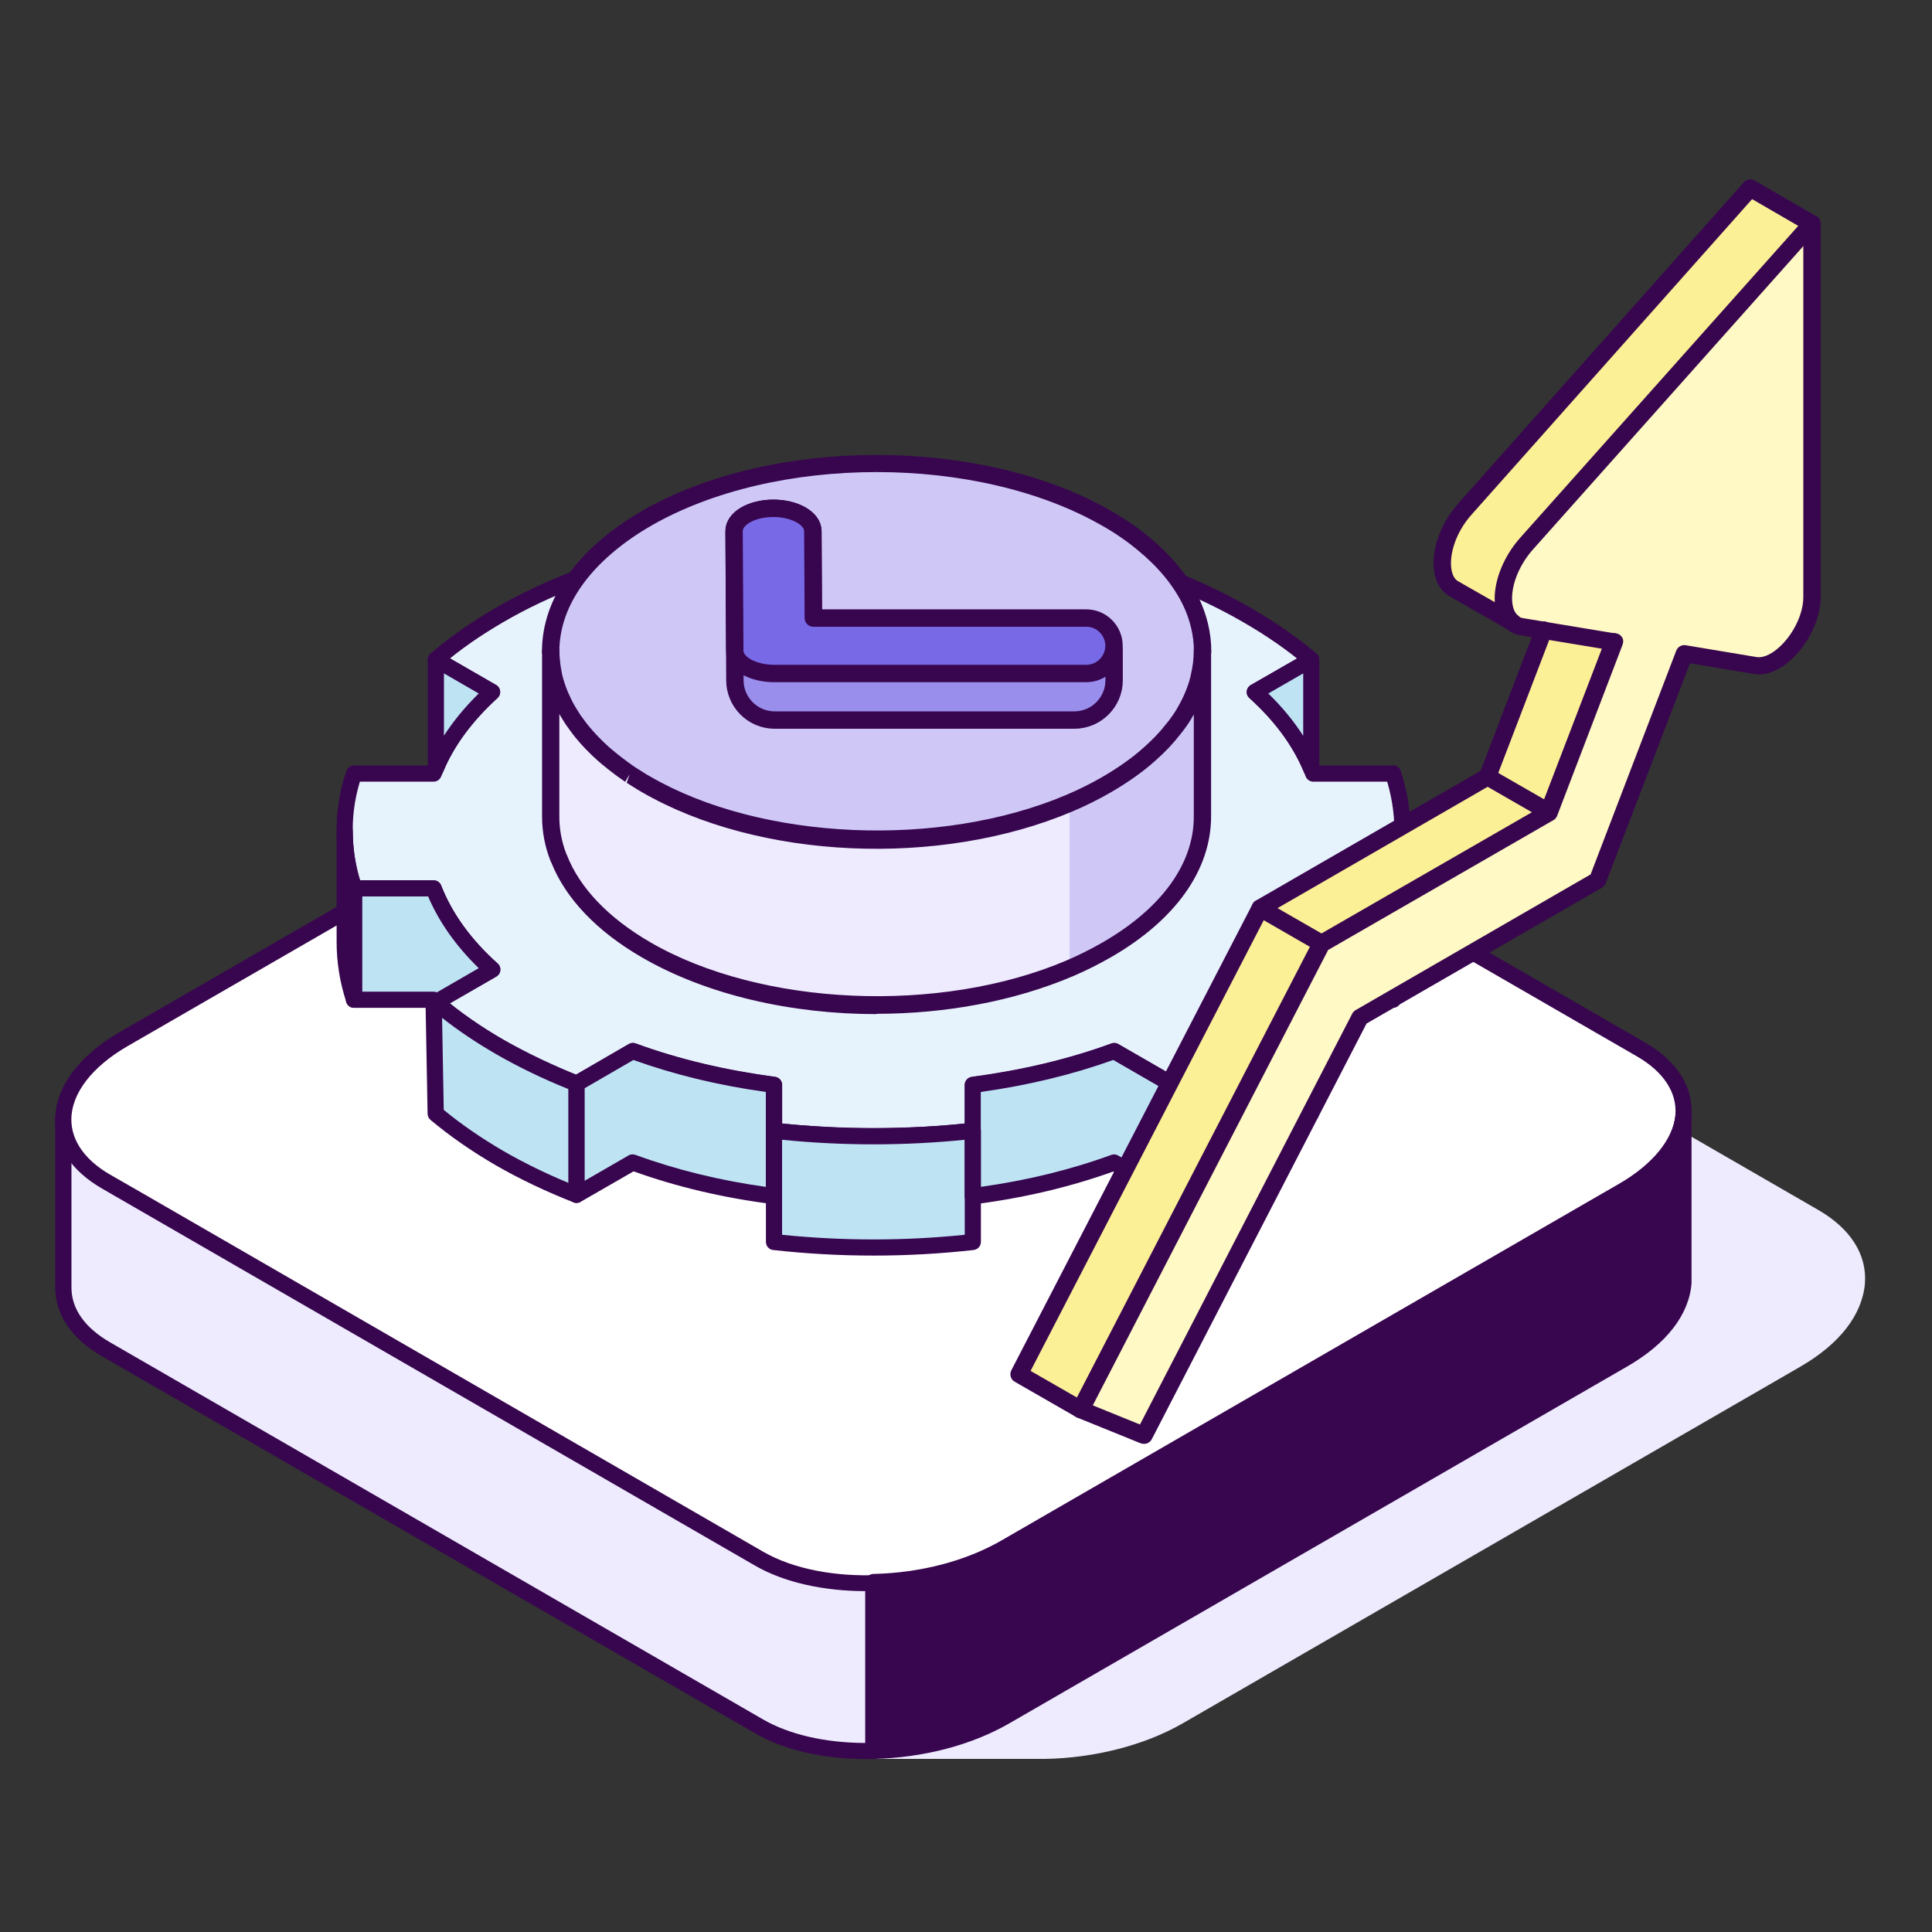 <svg width="140" height="140" viewBox="0 0 140 140" fill="none" xmlns="http://www.w3.org/2000/svg">
<rect x="0" y="0" width="140" height="140" fill="#333333" stroke="none"/>
<g clip-path="url(#clip0_471_9315)">
<g style="mix-blend-mode:multiply">
<path d="M131.77 87.684L84.46 60.369C79.728 57.632 71.448 57.969 66.003 61.112L21.243 86.942C18.28 88.659 16.578 90.969 16.578 93.279C16.578 95.244 17.778 97.014 19.96 98.274L62.71 122.957V126.872C62.71 127.194 62.973 127.457 63.295 127.457H75.213H75.603C75.625 127.457 75.655 127.457 75.678 127.457C79.315 127.404 82.975 126.459 85.735 124.862L129.468 99.609L130.488 99.017C133.285 97.397 134.935 95.297 135.138 93.024C135.303 90.924 134.103 89.034 131.77 87.684Z" fill="#EDEBFD"/>
</g>
<path d="M63.295 114.647V126.88C60.19 126.955 57.212 126.377 55.015 125.11L7.682 97.78C5.605 96.588 4.592 94.99 4.592 93.302V81.062C4.592 82.75 5.612 84.355 7.682 85.547L9.985 86.868L55.007 112.877C57.205 114.145 60.19 114.722 63.287 114.647H63.295Z" fill="#EDEBFD"/>
<path d="M62.763 127.465C59.642 127.465 56.807 126.812 54.722 125.605L7.39 98.282C5.207 97.029 4 95.26 4 93.302V81.062C4 80.74 4.263 80.477 4.585 80.477C4.907 80.477 5.17 80.74 5.17 81.062C5.17 82.592 6.168 84.002 7.968 85.044L10.27 86.365L55.3 112.375C57.325 113.545 60.16 114.145 63.28 114.07C63.438 114.07 63.587 114.122 63.7 114.235C63.812 114.347 63.88 114.497 63.88 114.655V126.887C63.88 127.202 63.625 127.465 63.31 127.472C63.13 127.472 62.943 127.472 62.763 127.472V127.465ZM5.178 84.219V93.302C5.178 94.847 6.145 96.212 7.975 97.27L55.3 124.6C57.197 125.695 59.815 126.295 62.703 126.302V115.24C59.605 115.24 56.785 114.58 54.715 113.38L7.39 86.05C6.475 85.525 5.725 84.902 5.17 84.219H5.178Z" fill="#38054F"/>
<path d="M121.99 80.83V80.905C121.817 82.817 120.34 84.79 117.625 86.357L116.605 86.95L72.873 112.202C67.578 115.255 59.575 115.585 55 112.945L9.977 86.935L7.675 85.615C5.597 84.422 4.585 82.809 4.585 81.129C4.585 79.105 6.07 76.967 8.957 75.294L53.718 49.465C59.013 46.412 67 46.067 71.59 48.722L118.9 76.037C121.097 77.305 122.117 79.045 121.982 80.83H121.99Z" fill="white"/>
<path d="M121.998 80.83V92.987C121.863 94.922 120.385 96.932 117.633 98.515L72.88 124.36C70.128 125.957 66.648 126.797 63.288 126.872V114.64C66.64 114.565 70.128 113.725 72.88 112.127L116.613 86.875L117.633 86.282C120.348 84.715 121.818 82.735 121.998 80.83Z" fill="#38054F"/>
<path d="M63.295 127.457C63.145 127.457 62.995 127.397 62.883 127.292C62.77 127.179 62.71 127.029 62.71 126.872V114.639C62.71 114.324 62.965 114.062 63.28 114.054C66.707 113.979 70.015 113.109 72.588 111.617L117.34 85.772C119.762 84.37 121.247 82.547 121.412 80.769C121.442 80.462 121.712 80.222 122.02 80.237C122.335 80.252 122.575 80.507 122.575 80.822V92.98C122.41 95.252 120.76 97.382 117.917 99.017L73.172 124.862C70.427 126.452 66.925 127.374 63.303 127.457C63.303 127.457 63.295 127.457 63.288 127.457H63.295ZM63.88 115.209V126.272C67.097 126.114 70.165 125.267 72.595 123.857L117.347 98.012C119.807 96.594 121.292 94.749 121.42 92.95V83.814C120.625 84.909 119.447 85.922 117.932 86.799L116.912 87.392L73.18 112.644C70.585 114.152 67.3 115.059 63.88 115.217V115.209Z" fill="#38054F"/>
<path d="M62.763 115.3C59.748 115.3 56.86 114.692 54.708 113.447L7.39 86.125C5.207 84.865 4 83.095 4 81.13C4 78.82 5.702 76.502 8.665 74.793L53.425 48.962C58.87 45.82 67.15 45.483 71.882 48.22L119.192 75.535C121.517 76.877 122.717 78.767 122.567 80.853V80.905C122.365 83.147 120.708 85.248 117.91 86.868L116.89 87.46L73.157 112.712C70.188 114.43 66.37 115.307 62.748 115.307L62.763 115.3ZM63.835 47.515C60.43 47.515 56.822 48.347 54.01 49.968L9.25 75.805C6.655 77.305 5.17 79.248 5.17 81.13C5.17 82.66 6.168 84.07 7.968 85.112L10.27 86.433L55.3 112.442C59.71 114.985 67.472 114.655 72.588 111.7L117.333 85.855C119.755 84.453 121.24 82.63 121.405 80.853L121.99 80.83L121.405 80.785C121.532 79.165 120.543 77.657 118.615 76.547L71.305 49.233C69.317 48.085 66.64 47.515 63.843 47.515H63.835Z" fill="#38054F"/>
<path d="M100.93 56.057H95.162C95.11 55.929 95.065 55.809 95.012 55.689C94.195 53.739 92.837 51.864 90.925 50.147L95.012 47.799C93.677 46.667 92.132 45.587 90.385 44.582C88.652 43.577 86.777 42.684 84.805 41.904L80.71 44.267C77.53 43.082 74.072 42.272 70.502 41.814V38.469C65.747 37.967 60.835 37.952 56.095 38.469V41.814C52.51 42.264 49.045 43.082 45.85 44.267L41.777 41.919C39.79 42.684 37.93 43.554 36.182 44.574C34.45 45.579 32.912 46.652 31.585 47.807L35.657 50.154C33.76 51.887 32.387 53.747 31.585 55.682C31.525 55.809 31.472 55.937 31.42 56.057H25.652C25.187 57.429 24.962 58.824 24.977 60.204C24.977 61.577 25.187 62.934 25.622 64.239C25.637 64.292 25.645 64.337 25.66 64.374H31.427C32.23 66.437 33.64 68.432 35.68 70.254L31.585 72.617C32.927 73.772 34.472 74.852 36.212 75.857C37.96 76.847 39.835 77.739 41.792 78.519L45.865 76.157C49.045 77.327 52.517 78.129 56.095 78.609V81.939C60.857 82.457 65.762 82.457 70.502 81.939V78.609C74.087 78.129 77.552 77.327 80.747 76.157L84.82 78.504C86.807 77.739 88.667 76.847 90.4 75.849C92.147 74.844 93.677 73.764 95.012 72.609L90.94 70.269C92.965 68.424 94.375 66.422 95.177 64.359H100.945C100.945 64.359 100.967 64.269 100.982 64.224C101.41 62.904 101.627 61.562 101.627 60.189C101.627 58.817 101.402 57.422 100.945 56.042L100.93 56.057Z" fill="#E7F3FC" stroke="#38054F" stroke-width="1.17" stroke-linecap="round" stroke-linejoin="round"/>
<path d="M70.488 81.947V90.002C65.748 90.527 60.85 90.527 56.08 90.002V81.947C60.843 82.472 65.748 82.472 70.488 81.947Z" fill="#BEE4F4"/>
<path d="M84.805 78.512V86.582L80.732 84.235C77.537 85.405 74.072 86.222 70.487 86.672V78.617C74.072 78.152 77.537 77.335 80.732 76.165L84.805 78.512Z" fill="#BEE4F4"/>
<path d="M100.975 64.247L100.938 72.43H95.17C95.118 72.557 95.073 72.692 95.005 72.82V72.632L90.933 70.285C92.958 68.44 94.368 66.437 95.17 64.375H100.938C100.938 64.375 100.96 64.285 100.975 64.247Z" fill="#BEE4F4"/>
<path d="M95.005 72.632V80.703C93.67 81.843 92.14 82.915 90.392 83.92C88.66 84.925 86.8 85.817 84.812 86.582V78.513C86.8 77.748 88.66 76.862 90.392 75.858C92.14 74.853 93.67 73.772 95.005 72.625V72.632Z" fill="#BEE4F4"/>
<path d="M56.088 78.61V86.665C52.503 86.215 49.038 85.397 45.858 84.227L41.785 86.575V78.52L45.858 76.157C49.038 77.327 52.51 78.145 56.088 78.61Z" fill="#BEE4F4"/>
<path d="M95.012 47.792V55.69C94.195 53.739 92.837 51.864 90.925 50.147L95.012 47.8V47.792Z" fill="#BEE4F4"/>
<path d="M35.657 50.14C33.76 51.872 32.388 53.732 31.585 55.667V47.785L35.657 50.132V50.14Z" fill="#BEE4F4"/>
<path d="M41.777 78.528V86.582C39.82 85.817 37.945 84.925 36.197 83.92C34.465 82.915 32.92 81.835 31.57 80.703L31.42 72.445H25.652V64.375H31.42C32.222 66.438 33.632 68.433 35.665 70.27L31.57 72.632C32.912 73.78 34.457 74.86 36.197 75.865C37.945 76.87 39.82 77.763 41.777 78.528Z" fill="#BEE4F4"/>
<path d="M63.295 90.984C60.865 90.984 58.435 90.85 56.02 90.579C55.727 90.549 55.502 90.294 55.502 89.995V81.939C55.502 81.775 55.57 81.617 55.697 81.504C55.825 81.392 55.982 81.34 56.155 81.362C60.902 81.887 65.71 81.887 70.427 81.362C70.592 81.347 70.757 81.4 70.885 81.504C71.012 81.617 71.08 81.775 71.08 81.939V89.995C71.08 90.294 70.855 90.542 70.562 90.579C68.155 90.85 65.732 90.984 63.302 90.984H63.295ZM56.672 89.477C61.075 89.927 65.522 89.927 69.91 89.477V82.592C65.522 83.034 61.082 83.034 56.672 82.592V89.477Z" fill="#38054F"/>
<path d="M56.087 87.257C56.087 87.257 56.042 87.257 56.012 87.257C52.435 86.807 49.037 86.005 45.91 84.88L42.07 87.092C41.89 87.197 41.665 87.197 41.485 87.092C41.305 86.987 41.192 86.792 41.192 86.582V78.527C41.192 78.317 41.305 78.13 41.485 78.025L45.557 75.662C45.707 75.572 45.887 75.557 46.052 75.617C49.142 76.757 52.547 77.567 56.155 78.04C56.447 78.077 56.665 78.325 56.665 78.617V86.672C56.665 86.837 56.59 87.002 56.47 87.107C56.365 87.205 56.222 87.25 56.08 87.25L56.087 87.257ZM45.85 83.65C45.917 83.65 45.985 83.665 46.052 83.687C48.977 84.76 52.15 85.54 55.495 86.005V79.127C52.082 78.655 48.865 77.875 45.902 76.81L42.355 78.865V85.57L45.55 83.725C45.64 83.672 45.737 83.65 45.842 83.65H45.85Z" fill="#38054F"/>
<path d="M70.487 87.257C70.345 87.257 70.21 87.204 70.097 87.114C69.97 87.002 69.902 86.844 69.902 86.679V78.624C69.902 78.332 70.12 78.084 70.412 78.047C74.02 77.582 77.425 76.764 80.53 75.624C80.695 75.564 80.875 75.579 81.025 75.669L85.097 78.017C85.277 78.122 85.39 78.317 85.39 78.527V86.597C85.39 86.807 85.277 87.002 85.097 87.107C84.917 87.212 84.692 87.212 84.512 87.107L80.672 84.894C77.53 86.019 74.132 86.822 70.555 87.272C70.532 87.272 70.502 87.272 70.48 87.272L70.487 87.257ZM71.072 79.127V86.004C74.417 85.539 77.597 84.759 80.53 83.687C80.695 83.627 80.875 83.642 81.025 83.732L84.22 85.577V78.857L80.672 76.809C77.702 77.874 74.477 78.654 71.072 79.127Z" fill="#38054F"/>
<path d="M95.005 73.405C94.96 73.405 94.915 73.405 94.87 73.39C94.66 73.337 94.503 73.18 94.443 72.985L90.64 70.787C90.475 70.697 90.37 70.532 90.348 70.345C90.325 70.157 90.4 69.977 90.535 69.85C92.463 68.095 93.835 66.182 94.623 64.165C94.713 63.94 94.93 63.79 95.17 63.79H100.735C100.833 63.737 100.945 63.715 101.058 63.737C101.343 63.782 101.568 63.97 101.568 64.255L101.53 72.437C101.53 72.76 101.268 73.022 100.945 73.022H95.568C95.568 73.022 95.545 73.067 95.538 73.09C95.44 73.292 95.23 73.412 95.013 73.412L95.005 73.405ZM91.9 70.165L94.93 71.912C95.005 71.867 95.088 71.845 95.17 71.845H100.36L100.39 64.96H95.568C94.788 66.797 93.558 68.545 91.908 70.165H91.9Z" fill="#38054F"/>
<path d="M84.805 87.167C84.685 87.167 84.573 87.13 84.475 87.062C84.318 86.95 84.22 86.77 84.22 86.582V78.512C84.22 78.272 84.37 78.055 84.595 77.965C86.568 77.207 88.413 76.322 90.093 75.355C91.773 74.387 93.295 73.322 94.615 72.19C94.788 72.04 95.035 72.01 95.238 72.1C95.448 72.197 95.575 72.4 95.575 72.632V80.702C95.575 80.875 95.5 81.032 95.373 81.145C94.023 82.3 92.44 83.402 90.67 84.422C88.9 85.45 86.995 86.357 85.008 87.122C84.94 87.152 84.865 87.16 84.798 87.16L84.805 87.167ZM85.39 78.91V85.72C87.033 85.045 88.608 84.272 90.093 83.41C91.713 82.472 93.168 81.475 94.413 80.425V73.862C93.28 74.747 92.028 75.587 90.678 76.367C89.058 77.305 87.28 78.16 85.39 78.91Z" fill="#38054F"/>
<path d="M100.938 73.015C100.938 73.015 100.878 73.015 100.84 73.007C100.555 72.962 100.345 72.715 100.353 72.43L100.39 64.247C100.39 64.187 100.398 64.127 100.42 64.075C100.825 62.807 101.035 61.51 101.035 60.22C101.035 59.897 101.298 59.635 101.62 59.635C101.943 59.635 102.205 59.897 102.205 60.22V68.275C102.205 69.737 101.965 71.2 101.5 72.617C101.418 72.857 101.193 73.022 100.945 73.022L100.938 73.015Z" fill="#38054F"/>
<path d="M95.013 56.275C94.78 56.275 94.562 56.14 94.472 55.915C93.677 54.01 92.35 52.218 90.535 50.583C90.392 50.455 90.325 50.275 90.347 50.087C90.37 49.9 90.475 49.735 90.64 49.645L94.728 47.297C94.907 47.193 95.132 47.193 95.312 47.297C95.493 47.403 95.605 47.597 95.605 47.807V55.705C95.605 55.983 95.41 56.222 95.132 56.275C95.095 56.282 95.058 56.29 95.02 56.29L95.013 56.275ZM91.907 50.252C92.905 51.227 93.752 52.248 94.435 53.32V48.797L91.907 50.252Z" fill="#38054F"/>
<path d="M31.585 56.26C31.547 56.26 31.51 56.26 31.473 56.245C31.203 56.192 31 55.952 31 55.675V47.792C31 47.582 31.113 47.387 31.293 47.282C31.473 47.177 31.698 47.177 31.878 47.282L35.95 49.63C36.115 49.72 36.22 49.885 36.242 50.072C36.265 50.26 36.19 50.44 36.055 50.567C34.218 52.24 32.898 54.032 32.125 55.892C32.035 56.117 31.817 56.252 31.585 56.252V56.26ZM32.17 48.805V53.312C32.845 52.262 33.685 51.242 34.69 50.252L32.17 48.797V48.805Z" fill="#38054F"/>
<path d="M25.653 73.03C25.405 73.03 25.18 72.872 25.098 72.625C24.625 71.192 24.393 69.722 24.393 68.267V60.212C24.393 59.89 24.655 59.627 24.978 59.627C25.3 59.627 25.563 59.89 25.563 60.212C25.563 61.517 25.765 62.815 26.178 64.067C26.193 64.127 26.245 64.315 26.245 64.375V72.445C26.245 72.73 26.035 72.977 25.75 73.022C25.72 73.022 25.69 73.022 25.66 73.022L25.653 73.03Z" fill="#38054F"/>
<path d="M41.778 87.167C41.703 87.167 41.635 87.152 41.568 87.129C39.573 86.35 37.668 85.442 35.905 84.43C34.165 83.417 32.583 82.315 31.195 81.152C31.068 81.047 30.993 80.882 30.985 80.717L30.843 73.03H25.645C25.323 73.03 25.06 72.767 25.06 72.445V64.374C25.06 64.052 25.323 63.79 25.645 63.79H31.413C31.653 63.79 31.87 63.94 31.96 64.165C32.755 66.197 34.128 68.102 36.055 69.835C36.198 69.962 36.265 70.142 36.243 70.33C36.22 70.517 36.115 70.682 35.95 70.772L32.583 72.715C33.745 73.645 35.05 74.529 36.475 75.355C38.185 76.337 40.038 77.222 41.98 77.98C42.205 78.07 42.355 78.287 42.355 78.527V86.582C42.355 86.777 42.258 86.957 42.1 87.062C42.003 87.129 41.883 87.167 41.77 87.167H41.778ZM32.155 80.425C33.438 81.482 34.9 82.487 36.498 83.417C37.968 84.264 39.55 85.037 41.2 85.719V78.925C39.34 78.175 37.563 77.32 35.913 76.367C34.503 75.549 33.205 74.68 32.035 73.757L32.155 80.417V80.425ZM26.238 71.86H31.42C31.503 71.86 31.585 71.875 31.653 71.912L34.69 70.157C33.04 68.552 31.81 66.805 31.023 64.96H26.23V71.86H26.238Z" fill="#38054F"/>
<path d="M95.748 68.357L94.39 70.982L78.287 102.137L73.855 99.58L91.323 65.807L95.748 68.357Z" fill="#FCF097"/>
<path d="M112.217 58.832L112.202 58.84V58.885L95.747 68.357L91.322 65.807L107.8 56.29L112.217 58.832Z" fill="#FCF097"/>
<path d="M110.583 39.437C109.518 40.66 108.933 42.167 108.933 43.36C108.933 44.125 109.158 44.755 109.6 45.092L105.513 42.752L105.235 42.587C104.005 41.71 104.365 38.882 106.15 36.88L126.835 13.63L131.283 16.21L126.835 21.197L110.583 39.437Z" fill="#FCF097"/>
<path d="M116.942 46.502L112.217 58.832L107.8 56.29L111.872 45.655L116.942 46.502Z" fill="#FCF097"/>
<path d="M109.6 45.092C109.157 44.755 108.932 44.124 108.932 43.359C108.932 42.167 109.51 40.66 110.582 39.437L126.835 21.197L131.282 16.209V43.262C131.282 45.684 128.935 48.527 127.157 48.212L122.027 47.357L115.742 63.775L98.522 73.719L82.87 103.997L78.28 102.137L94.382 70.99L95.74 68.365L112.195 58.885L112.232 58.862V58.847L116.957 46.502H116.935L111.872 45.662L110.252 45.4C109.997 45.362 109.772 45.264 109.6 45.099V45.092Z" fill="#FEF9C5"/>
<path d="M78.287 102.76C78.182 102.76 78.07 102.73 77.972 102.677L73.532 100.127C73.24 99.962 73.135 99.595 73.285 99.295L90.76 65.522C90.917 65.215 91.3 65.095 91.607 65.252C91.915 65.41 92.035 65.792 91.877 66.1L74.68 99.34L78.595 101.59C78.895 101.762 79 102.145 78.827 102.445C78.707 102.647 78.497 102.76 78.28 102.76H78.287Z" fill="#38054F"/>
<path d="M95.747 68.987C95.642 68.987 95.53 68.957 95.432 68.905L91.007 66.355C90.812 66.242 90.692 66.032 90.692 65.807C90.692 65.582 90.812 65.372 91.007 65.26L107.29 55.855L111.28 45.43C111.407 45.107 111.767 44.942 112.09 45.07C112.412 45.197 112.577 45.557 112.45 45.88L108.377 56.515C108.325 56.65 108.227 56.762 108.107 56.837L92.575 65.807L96.055 67.81C96.355 67.982 96.46 68.365 96.287 68.672C96.167 68.875 95.957 68.987 95.74 68.987H95.747Z" fill="#38054F"/>
<path d="M112.202 59.492C111.857 59.492 111.572 59.23 111.572 58.885C111.572 58.787 111.595 58.675 111.64 58.577L116.357 46.277C116.485 45.955 116.845 45.79 117.167 45.917C117.49 46.045 117.655 46.405 117.527 46.727L112.802 59.057C112.78 59.11 112.757 59.155 112.727 59.2C112.615 59.372 112.42 59.492 112.202 59.492Z" fill="#38054F"/>
<path d="M82.877 104.627C82.802 104.627 82.72 104.612 82.645 104.582L78.055 102.722C77.89 102.655 77.763 102.527 77.703 102.362C77.642 102.197 77.65 102.01 77.733 101.852L95.192 68.08C95.245 67.975 95.335 67.885 95.44 67.825L111.73 58.442L116.11 47.012L110.162 46.03C109.787 45.97 109.442 45.812 109.18 45.565C108.925 45.325 108.91 44.927 109.15 44.68C109.39 44.425 109.787 44.41 110.035 44.65C110.11 44.725 110.222 44.77 110.357 44.792L117.055 45.902C117.265 45.902 117.415 46 117.535 46.172C117.655 46.345 117.64 46.555 117.565 46.75L112.855 59.065C112.81 59.207 112.72 59.335 112.6 59.41L96.243 68.837L79.188 101.837L82.608 103.225L97.99 73.45C98.043 73.345 98.132 73.255 98.237 73.195L115.262 63.362L121.465 47.155C121.57 46.877 121.862 46.705 122.155 46.757L127.285 47.612C127.697 47.687 128.26 47.47 128.807 47.005C129.895 46.097 130.675 44.53 130.675 43.277V16.21C130.675 15.865 130.952 15.58 131.305 15.58C131.657 15.58 131.935 15.857 131.935 16.21V43.262C131.935 44.882 130.982 46.81 129.617 47.957C128.777 48.662 127.87 48.977 127.075 48.835L122.462 48.062L116.357 64C116.305 64.135 116.207 64.247 116.087 64.322L99.025 74.17L83.463 104.29C83.35 104.507 83.132 104.627 82.907 104.627H82.877Z" fill="#38054F"/>
<path d="M109.6 45.722C109.495 45.722 109.39 45.692 109.285 45.639L104.912 43.135C104.327 42.722 103.997 42.084 103.907 41.275C103.735 39.752 104.432 37.87 105.685 36.467L126.362 13.21C126.565 12.985 126.887 12.932 127.15 13.082L131.597 15.662C131.762 15.759 131.875 15.917 131.905 16.105C131.935 16.292 131.882 16.48 131.755 16.622L111.055 39.849C110.14 40.892 109.57 42.234 109.57 43.352C109.57 43.929 109.72 44.38 109.99 44.59C110.252 44.792 110.312 45.16 110.132 45.437C110.012 45.617 109.81 45.715 109.607 45.715L109.6 45.722ZM126.962 14.432L106.622 37.307C105.46 38.612 105.047 40.172 105.16 41.139C105.197 41.455 105.302 41.867 105.602 42.084L108.317 43.637C108.317 43.547 108.31 43.457 108.31 43.359C108.31 41.957 109 40.292 110.11 39.025L130.307 16.367L126.97 14.432H126.962Z" fill="#38054F"/>
<path d="M112.232 59.47C112.135 59.47 112.03 59.447 111.94 59.395L107.492 56.837C107.192 56.665 107.087 56.282 107.26 55.982C107.432 55.682 107.815 55.577 108.115 55.75L112.525 58.285C112.825 58.457 112.937 58.847 112.772 59.147C112.66 59.35 112.442 59.47 112.225 59.47H112.232Z" fill="#38054F"/>
<path d="M82.825 39.377H82.833C82.788 39.332 82.728 39.294 82.683 39.257C82.503 39.114 82.315 38.972 82.128 38.829C82.023 38.747 81.925 38.664 81.813 38.589C81.325 38.237 80.8 37.899 80.223 37.577C75.618 34.922 69.573 33.587 63.528 33.587C57.483 33.587 51.445 34.914 46.833 37.577C46.255 37.899 45.73 38.244 45.243 38.589C45.13 38.664 45.04 38.747 44.928 38.829C44.74 38.972 44.553 39.114 44.373 39.257C44.328 39.294 44.268 39.332 44.223 39.369H44.23C41.365 41.724 39.91 44.469 39.91 47.214C39.91 47.454 39.925 47.679 39.948 47.919C39.963 48.122 39.985 48.324 40.023 48.519C40.045 48.707 40.083 48.887 40.12 49.074C40.233 49.524 40.383 49.982 40.57 50.417C40.63 50.567 40.705 50.717 40.78 50.867C40.84 51.002 40.915 51.159 40.99 51.294C41.155 51.587 41.328 51.872 41.515 52.164C41.613 52.299 41.718 52.442 41.815 52.577C41.913 52.712 42.025 52.869 42.145 53.004C42.595 53.559 43.113 54.099 43.705 54.624C43.855 54.752 44.005 54.887 44.17 55.014C44.32 55.142 44.485 55.269 44.65 55.389C44.95 55.629 45.265 55.854 45.595 56.079C45.648 56.102 45.693 56.139 45.745 56.177C45.91 56.274 46.075 56.387 46.248 56.492C46.435 56.619 46.623 56.732 46.825 56.844C47.688 57.347 48.61 57.782 49.57 58.187L49.555 58.202C49.668 58.247 49.788 58.292 49.9 58.337C50.163 58.442 50.425 58.539 50.695 58.644C51.018 58.764 51.348 58.884 51.678 58.997C51.963 59.094 52.248 59.177 52.54 59.267C52.87 59.364 53.2 59.469 53.53 59.559C53.83 59.642 54.138 59.717 54.445 59.792C54.775 59.874 55.113 59.949 55.45 60.024C55.765 60.092 56.088 60.152 56.41 60.204C56.748 60.264 57.085 60.324 57.423 60.377C57.753 60.429 58.083 60.467 58.413 60.512C58.75 60.557 59.088 60.594 59.433 60.632C59.77 60.669 60.108 60.692 60.445 60.714C60.79 60.737 61.128 60.767 61.473 60.782C61.81 60.797 62.155 60.804 62.493 60.819C62.838 60.827 63.175 60.834 63.52 60.834C63.865 60.834 64.203 60.827 64.548 60.819C64.893 60.812 65.23 60.804 65.568 60.782C65.913 60.767 66.25 60.737 66.595 60.714C66.933 60.692 67.27 60.662 67.608 60.632C67.953 60.594 68.29 60.557 68.628 60.512C68.958 60.467 69.288 60.429 69.618 60.377C69.955 60.324 70.293 60.264 70.63 60.204C70.953 60.144 71.268 60.084 71.59 60.024C71.928 59.957 72.258 59.874 72.595 59.792C72.903 59.717 73.21 59.642 73.51 59.559C73.848 59.469 74.178 59.372 74.5 59.267C74.793 59.177 75.078 59.094 75.363 58.997C75.693 58.884 76.023 58.764 76.345 58.644C76.608 58.547 76.878 58.442 77.14 58.337C77.253 58.292 77.373 58.254 77.485 58.202L77.47 58.187C78.423 57.782 79.353 57.339 80.215 56.844C80.418 56.732 80.605 56.619 80.793 56.492C80.965 56.394 81.13 56.282 81.295 56.177C81.348 56.139 81.393 56.102 81.445 56.079C81.775 55.854 82.083 55.629 82.39 55.389C82.555 55.262 82.72 55.134 82.87 55.014C83.035 54.887 83.185 54.752 83.335 54.624C83.928 54.099 84.438 53.559 84.895 53.004C85.008 52.869 85.12 52.712 85.225 52.577C85.323 52.442 85.428 52.299 85.525 52.164C85.713 51.872 85.893 51.587 86.05 51.294C86.125 51.159 86.2 51.002 86.26 50.867C86.335 50.717 86.41 50.567 86.47 50.417C86.658 49.974 86.808 49.524 86.92 49.074C86.958 48.887 86.995 48.707 87.018 48.519C87.055 48.317 87.078 48.114 87.093 47.919C87.115 47.679 87.13 47.454 87.13 47.214C87.13 44.469 85.675 41.724 82.81 39.377H82.825Z" fill="#CFC8F6"/>
<path d="M87.145 49.255V59.184C87.145 62.694 84.843 66.174 80.223 68.837C79.368 69.325 78.475 69.782 77.53 70.18L77.493 70.105V58.217C78.445 57.812 79.353 57.362 80.223 56.859C81.415 56.169 82.458 55.427 83.35 54.624C84.003 54.047 84.573 53.44 85.045 52.825C85.158 52.697 85.255 52.562 85.345 52.434C85.57 52.135 85.758 51.834 85.938 51.52C86.028 51.37 86.11 51.205 86.193 51.054C86.433 50.59 86.62 50.109 86.77 49.637C86.823 49.45 86.883 49.262 86.92 49.075C87.07 48.459 87.145 47.844 87.145 47.23V49.27V49.255Z" fill="#CFC8F6"/>
<path d="M77.492 70.105L77.53 70.18C68.29 74.117 55.195 73.674 46.832 68.837C43.555 66.939 41.44 64.629 40.495 62.184H40.48C40.09 61.202 39.902 60.197 39.902 59.177V47.207C39.902 47.447 39.917 47.672 39.94 47.912C39.955 48.114 39.977 48.317 40.015 48.512C40.037 48.7 40.075 48.88 40.112 49.067C40.225 49.517 40.375 49.974 40.562 50.41C40.622 50.559 40.697 50.709 40.772 50.859C40.832 50.995 40.907 51.152 40.982 51.287C41.147 51.58 41.32 51.864 41.507 52.157C41.605 52.292 41.71 52.434 41.807 52.569C41.905 52.705 42.017 52.862 42.137 52.997C42.587 53.552 43.105 54.092 43.697 54.617C43.847 54.745 43.997 54.88 44.162 55.007C44.312 55.135 44.477 55.262 44.642 55.382C44.942 55.622 45.257 55.847 45.587 56.072C45.64 56.094 45.685 56.132 45.737 56.169C45.902 56.267 46.067 56.38 46.24 56.484C46.427 56.612 46.615 56.724 46.817 56.837C55.165 61.667 68.237 62.117 77.477 58.194V70.082L77.492 70.105Z" fill="#EDEBFD"/>
<path d="M87.145 47.845C86.8 47.845 86.515 47.568 86.515 47.215C86.515 46.068 86.245 44.92 85.713 43.818C85.022 42.407 83.92 41.072 82.435 39.858C82.127 39.602 81.805 39.347 81.46 39.108C80.957 38.748 80.455 38.425 79.907 38.117C70.87 32.905 56.178 32.905 47.148 38.117C42.888 40.6 40.532 43.833 40.532 47.215C40.532 47.56 40.255 47.845 39.903 47.845C39.55 47.845 39.273 47.568 39.273 47.215C39.273 43.36 41.845 39.745 46.51 37.03C55.892 31.615 71.147 31.615 80.53 37.03C81.108 37.36 81.647 37.705 82.18 38.08C82.547 38.335 82.907 38.612 83.237 38.89C84.858 40.218 86.073 41.695 86.845 43.27C87.46 44.545 87.775 45.873 87.775 47.215C87.775 47.56 87.498 47.845 87.145 47.845Z" fill="#38054F"/>
<path d="M63.52 73.487C57.347 73.487 51.212 72.1 46.517 69.377C43.262 67.495 40.997 65.125 39.955 62.515C39.932 62.485 39.917 62.447 39.902 62.41C39.49 61.367 39.28 60.28 39.28 59.17V47.2C39.28 46.855 39.557 46.57 39.91 46.57C40.262 46.57 40.54 46.847 40.54 47.2C40.54 47.417 40.547 47.62 40.577 47.837C40.592 48.04 40.615 48.22 40.645 48.392C40.675 48.58 40.705 48.73 40.735 48.887C40.847 49.337 40.99 49.757 41.155 50.155C41.215 50.297 41.282 50.44 41.35 50.575C41.417 50.725 41.485 50.86 41.552 50.98C41.702 51.25 41.875 51.527 42.055 51.805L42.34 52.195C42.43 52.322 42.542 52.465 42.647 52.592C43.09 53.132 43.592 53.657 44.14 54.145L44.29 54.272C44.38 54.347 44.47 54.43 44.567 54.505C44.725 54.64 44.882 54.752 45.032 54.872C45.347 55.12 45.647 55.337 45.962 55.555C45.962 55.555 46.045 55.6 46.135 55.667L46.292 55.765C46.382 55.825 46.48 55.885 46.57 55.937C46.78 56.072 46.952 56.185 47.14 56.282C55.165 60.925 68.102 61.487 77.245 57.61C78.152 57.227 79.045 56.785 79.9 56.29C81.062 55.615 82.082 54.887 82.922 54.13C83.537 53.582 84.085 53.012 84.542 52.412C84.67 52.27 84.752 52.15 84.827 52.045C85.045 51.752 85.225 51.475 85.382 51.182C85.472 51.032 85.547 50.882 85.622 50.74C85.832 50.327 86.012 49.885 86.162 49.412L86.207 49.24C86.237 49.127 86.275 49.022 86.29 48.91C86.432 48.317 86.5 47.747 86.5 47.185C86.5 46.84 86.777 46.555 87.13 46.555C87.482 46.555 87.76 46.832 87.76 47.185V59.155C87.76 63.04 85.187 66.662 80.522 69.355C79.592 69.887 78.685 70.337 77.762 70.735C73.465 72.565 68.47 73.465 63.505 73.465L63.52 73.487ZM41.027 61.855C41.027 61.855 41.065 61.922 41.08 61.96C42.002 64.337 44.095 66.527 47.14 68.29C55.165 72.932 68.125 73.502 77.275 69.602C78.152 69.227 79.015 68.8 79.9 68.29C84.16 65.837 86.507 62.597 86.507 59.185V51.775C86.507 51.775 86.485 51.812 86.47 51.835C86.29 52.165 86.08 52.487 85.84 52.81C85.75 52.937 85.63 53.095 85.502 53.245C85.022 53.867 84.422 54.505 83.755 55.09C82.855 55.907 81.76 56.68 80.522 57.4C79.622 57.925 78.677 58.39 77.725 58.795C68.095 62.882 54.97 62.297 46.51 57.4C46.3 57.28 46.097 57.16 45.895 57.025C45.812 56.98 45.7 56.905 45.595 56.837L45.415 56.725L45.625 56.11L45.302 56.65C44.89 56.372 44.567 56.14 44.26 55.892C44.087 55.765 43.922 55.63 43.772 55.502C43.675 55.427 43.562 55.337 43.457 55.24L43.307 55.112C42.7 54.572 42.152 54.002 41.665 53.402C41.545 53.252 41.425 53.095 41.32 52.945L41.02 52.532C40.84 52.255 40.682 52 40.532 51.745V59.177C40.532 60.092 40.697 60.985 41.027 61.847V61.855Z" fill="#38054F"/>
<path d="M80.725 47.154C80.725 46.697 80.403 46.285 79.885 45.984C79.368 45.684 78.655 45.497 77.868 45.497H58.945L58.908 38.484C58.908 38.027 58.578 37.614 58.06 37.315C57.543 37.014 56.83 36.834 56.043 36.834C54.468 36.834 53.193 37.577 53.2 38.484L53.253 49.292C53.253 50.882 54.543 52.179 56.14 52.179H77.845C79.435 52.179 80.733 50.889 80.733 49.292V47.154H80.725Z" fill="#9A8EEC" stroke="#38054F" stroke-width="1.26" stroke-linejoin="round"/>
<path d="M80.725 46.787C80.725 47.897 79.832 48.804 78.715 48.804H56.102C55.315 48.804 54.602 48.617 54.085 48.325C53.567 48.032 53.245 47.612 53.245 47.154L53.192 38.484C53.192 37.569 54.46 36.834 56.035 36.834C56.822 36.834 57.535 37.022 58.052 37.315C58.57 37.607 58.892 38.027 58.9 38.484L58.937 44.785H78.715C79.817 44.785 80.717 45.677 80.725 46.787Z" fill="#7869E6" stroke="#38054F" stroke-width="1.26" stroke-linejoin="round"/>
</g>
<defs>
<clipPath id="clip0_471_9315">
<rect width="131.16" height="114.465" fill="white" transform="translate(4 13)"/>
</clipPath>
</defs>
</svg>
